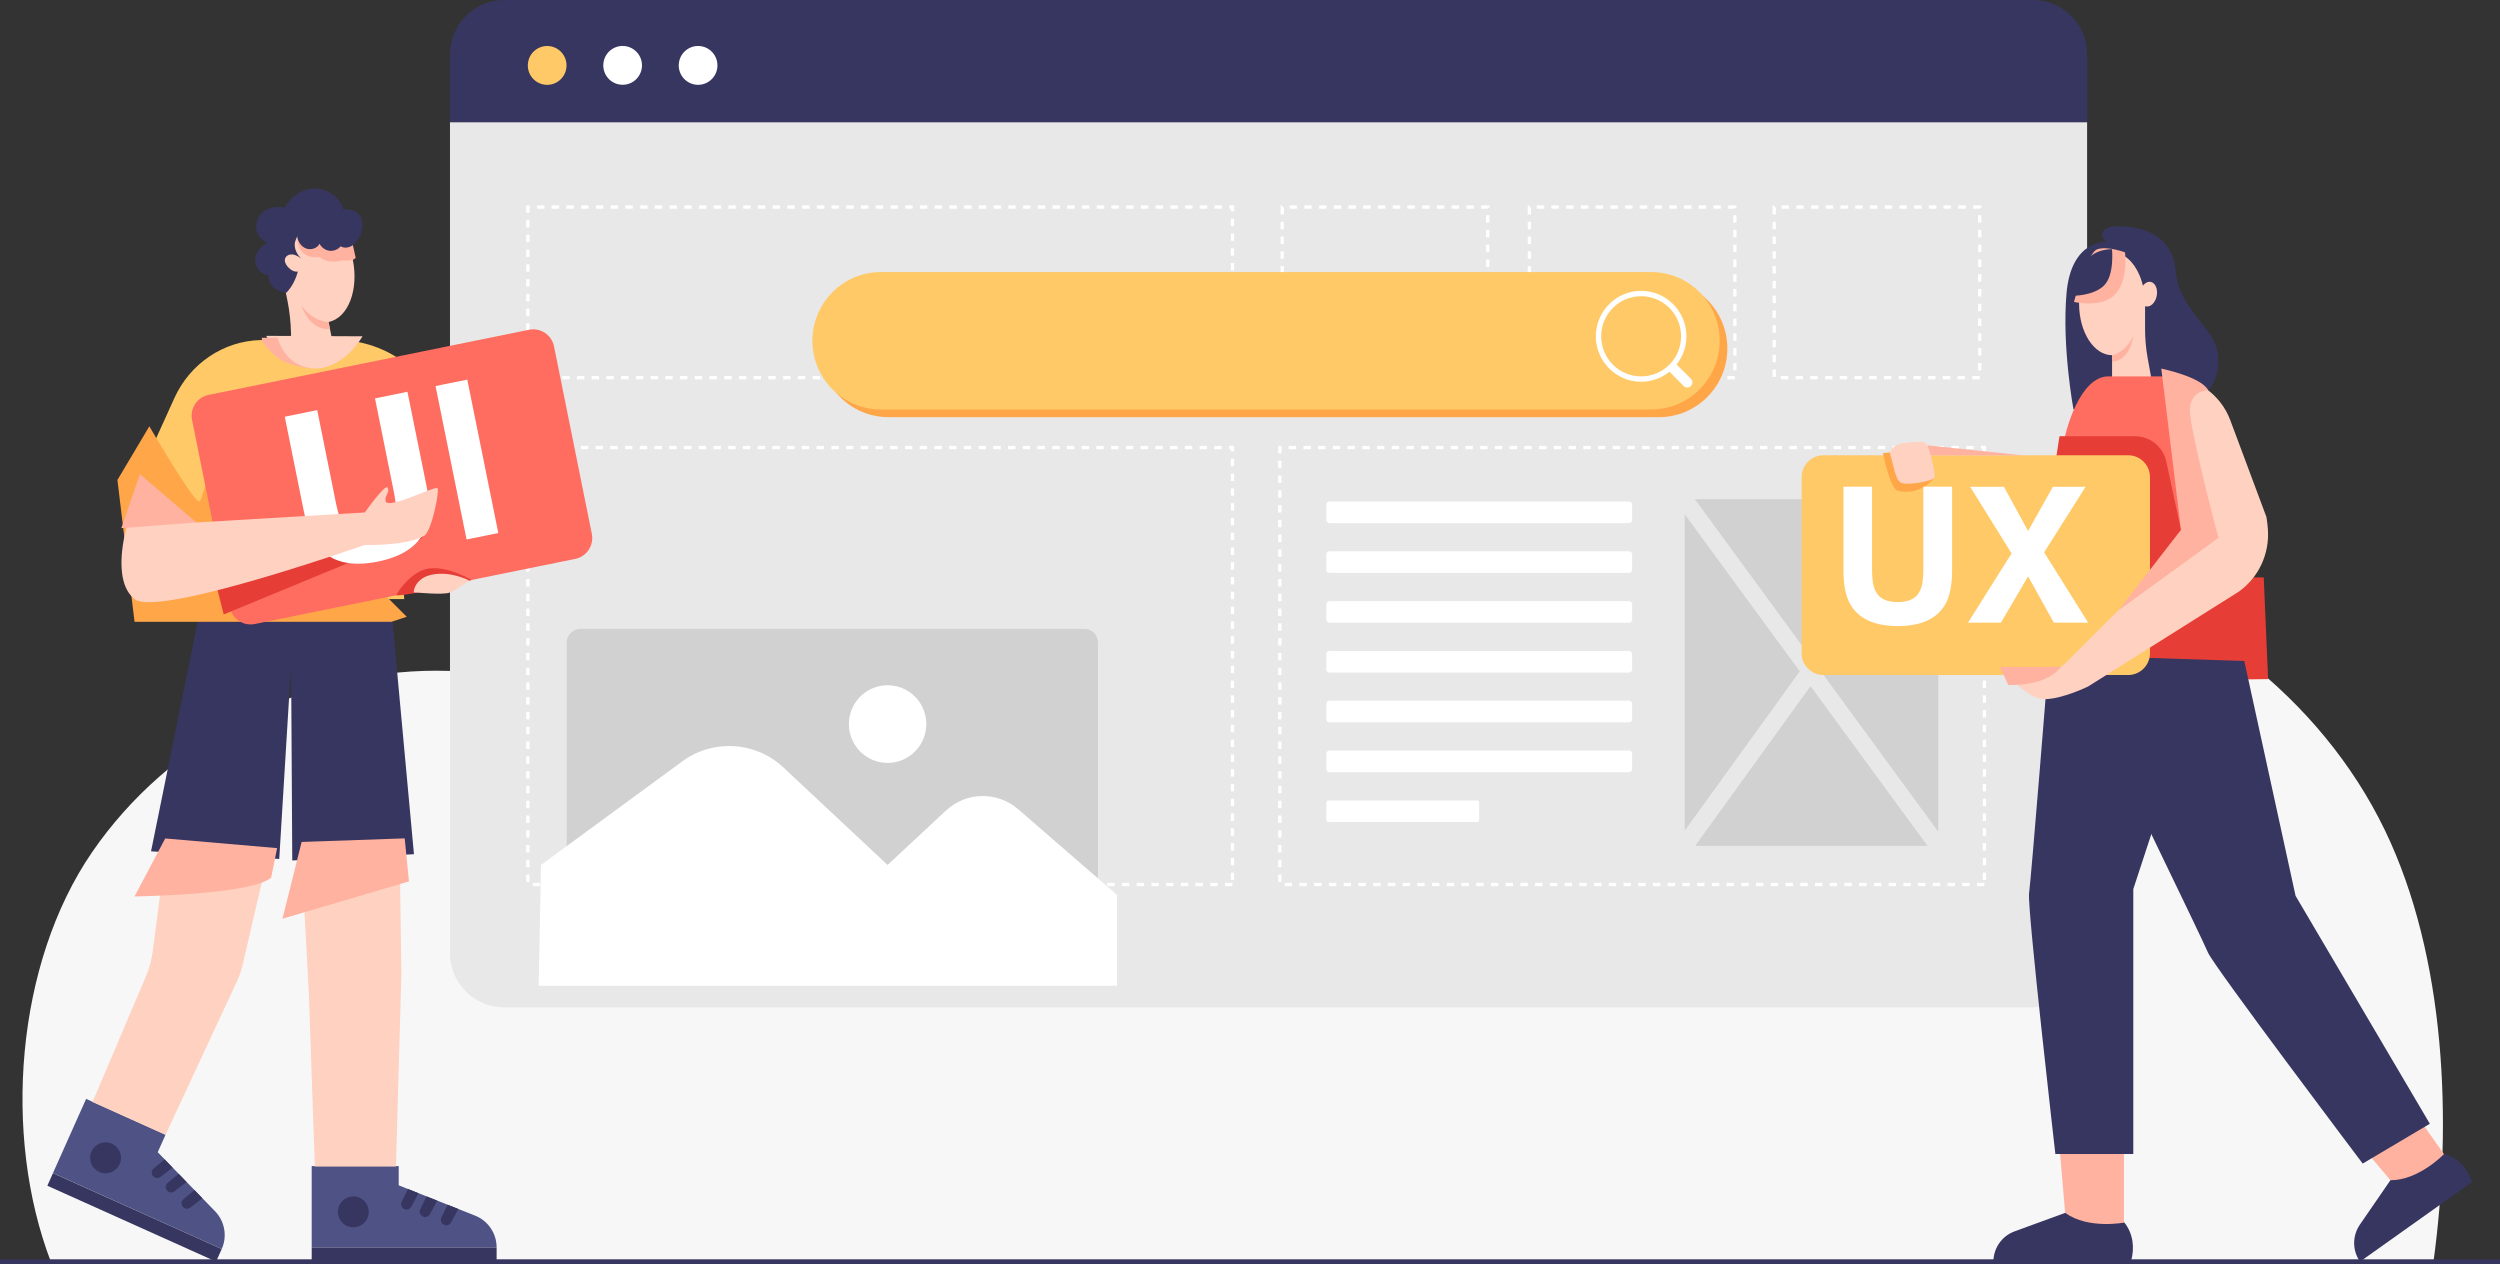 <svg width="445" height="225" viewBox="0 0 445 225" fill="none" xmlns="http://www.w3.org/2000/svg">
<rect x="0" y="0" width="445" height="225" fill="#333333" stroke="none"/>
<g clip-path="url(#clip0_1188_6956)">
<path d="M9.046 224.57H433.161C436.541 199.775 435.383 170.315 424.512 147.781C413.037 124.022 390.073 106.759 364.649 99.975C339.225 93.191 311.706 96.376 287.393 106.457C270.428 113.511 254.923 123.735 237.942 130.758C210.042 142.287 178.476 144.66 149.18 137.462C125.2 131.554 102.331 119.403 77.653 119.387C53.657 119.372 29.995 131.856 16.394 151.683C2.793 171.509 0.46 202.1 9.046 224.57Z" fill="#F7F7F7"/>
<path d="M80.097 169.646C80.097 174.981 84.413 179.312 89.73 179.312H361.872C367.188 179.312 371.505 174.981 371.505 169.646V21.737H80.097V169.646Z" fill="#E8E8E8"/>
<path d="M361.872 0H89.73C84.413 0 80.097 4.332 80.097 9.666V21.753H371.505V9.666C371.505 4.332 367.188 0 361.872 0Z" fill="#373660"/>
<path d="M100.747 12.443C101.186 10.586 100.042 8.723 98.191 8.283C96.34 7.843 94.484 8.991 94.045 10.848C93.606 12.705 94.751 14.567 96.601 15.008C98.452 15.448 100.308 14.3 100.747 12.443Z" fill="#FFC967"/>
<path d="M114.228 12.191C114.534 10.307 113.26 8.531 111.383 8.225C109.506 7.918 107.736 9.196 107.43 11.08C107.125 12.964 108.399 14.739 110.276 15.046C112.153 15.353 113.923 14.075 114.228 12.191Z" fill="white"/>
<path d="M127.659 12.196C127.965 10.312 126.69 8.537 124.813 8.23C122.936 7.923 121.166 9.202 120.861 11.086C120.555 12.969 121.829 14.745 123.706 15.052C125.584 15.358 127.353 14.08 127.659 12.196Z" fill="white"/>
<path d="M219.374 67.521H218.056V66.931H219.374V67.521ZM216.755 67.521H215.438V66.931H216.755V67.521ZM214.121 67.521H212.803V66.931H214.121V67.521ZM211.502 67.521H210.185V66.931H211.502V67.521ZM208.883 67.521H207.566V66.931H208.883V67.521ZM206.265 67.521H204.948V66.931H206.265V67.521ZM203.646 67.521H202.329V66.931H203.646V67.521ZM201.012 67.521H199.695V66.931H201.012V67.521ZM198.393 67.521H197.076V66.931H198.393V67.521ZM195.775 67.521H194.457V66.931H195.775V67.521ZM193.156 67.521H191.839V66.931H193.156V67.521ZM190.537 67.521H189.22V66.931H190.537V67.521ZM187.903 67.521H186.586V66.931H187.903V67.521ZM185.284 67.521H183.967V66.931H185.284V67.521ZM182.666 67.521H181.349V66.931H182.666V67.521ZM180.047 67.521H178.73V66.931H180.047V67.521ZM177.429 67.521H176.111V66.931H177.429V67.521ZM174.794 67.521H173.477V66.931H174.794V67.521ZM172.176 67.521H170.858V66.931H172.176V67.521ZM169.557 67.521H168.24V66.931H169.557V67.521ZM166.938 67.521H165.621V66.931H166.938V67.521ZM164.304 67.521H162.987V66.931H164.304V67.521ZM161.685 67.521H160.368V66.931H161.685V67.521ZM159.067 67.521H157.75V66.931H159.067V67.521ZM156.448 67.521H155.131V66.931H156.448V67.521ZM153.83 67.521H152.512V66.931H153.83V67.521ZM151.195 67.521H149.878V66.931H151.195V67.521ZM148.577 67.521H147.275V66.931H148.593V67.521H148.577ZM145.958 67.521H144.641V66.931H145.958V67.521ZM143.34 67.521H142.022V66.931H143.34V67.521ZM140.721 67.521H139.404V66.931H140.721V67.521ZM138.086 67.521H136.769V66.931H138.086V67.521ZM135.468 67.521H134.151V66.931H135.468V67.521ZM132.849 67.521H131.532V66.931H132.849V67.521ZM130.231 67.521H128.914V66.931H130.231V67.521ZM127.612 67.521H126.295V66.931H127.612V67.521ZM124.978 67.521H123.66V66.931H124.978V67.521ZM122.359 67.521H121.042V66.931H122.359V67.521ZM119.741 67.521H118.423V66.931H119.741V67.521ZM117.122 67.521H115.805V66.931H117.122V67.521ZM114.503 67.521H113.186V66.931H114.503V67.521ZM111.869 67.521H110.552V66.931H111.869V67.521ZM109.25 67.521H107.933V66.931H109.25V67.521ZM106.632 67.521H105.315V66.931H106.632V67.521ZM104.013 67.521H102.696V66.931H104.013V67.521ZM101.395 67.521H100.077V66.931H101.395V67.521ZM98.76 67.521H97.443V66.931H98.76V67.521ZM96.142 67.521H94.824V66.931H96.142V67.521ZM94.253 66.788H93.666V65.466H94.253V66.788ZM219.675 66.549H219.088V65.228H219.675V66.549ZM94.253 64.161H93.666V62.839H94.253V64.161ZM219.675 63.922H219.088V62.6H219.675V63.922ZM94.253 61.533H93.666V60.211H94.253V61.533ZM219.675 61.294H219.088V59.972H219.675V61.294ZM94.253 58.889H93.666V57.568H94.253V58.889ZM219.675 58.667H219.088V57.345H219.675V58.667ZM94.253 56.262H93.666V54.94H94.253V56.262ZM219.675 56.039H219.088V54.717H219.675V56.039ZM94.253 53.634H93.666V52.313H94.253V53.634ZM219.675 53.395H219.088V52.074H219.675V53.395ZM94.253 51.007H93.666V49.685H94.253V51.007ZM219.675 50.768H219.088V49.446H219.675V50.768ZM94.253 48.379H93.666V47.057H94.253V48.379ZM219.675 48.14H219.088V46.819H219.675V48.14ZM94.253 45.736H93.666V44.43H94.253V45.736ZM219.675 45.513H219.088V44.191H219.675V45.513ZM94.253 43.108H93.666V41.786H94.253V43.108ZM219.675 42.869H219.088V41.563H219.675V42.869ZM94.253 40.481H93.666V39.159H94.253V40.481ZM219.675 40.242H219.088V38.92H219.675V40.242ZM94.253 37.853H93.666V36.563H94.285V37.152H94.269V37.853H94.253ZM219.675 37.614H219.088V37.152H218.834V36.563H219.691V37.614H219.675ZM217.501 37.152H216.184V36.563H217.501V37.152ZM214.882 37.152H213.565V36.563H214.882V37.152ZM212.264 37.152H210.946V36.563H212.264V37.152ZM209.645 37.152H208.328V36.563H209.645V37.152ZM207.011 37.152H205.693V36.563H207.011V37.152ZM204.392 37.152H203.075V36.563H204.392V37.152ZM201.774 37.152H200.456V36.563H201.774V37.152ZM199.155 37.152H197.838V36.563H199.155V37.152ZM196.536 37.152H195.219V36.563H196.536V37.152ZM193.902 37.152H192.585V36.563H193.902V37.152ZM191.283 37.152H189.966V36.563H191.283V37.152ZM188.665 37.152H187.348V36.563H188.665V37.152ZM186.046 37.152H184.729V36.563H186.046V37.152ZM183.428 37.152H182.11V36.563H183.428V37.152ZM180.793 37.152H179.476V36.563H180.793V37.152ZM178.175 37.152H176.857V36.563H178.175V37.152ZM175.556 37.152H174.239V36.563H175.556V37.152ZM172.937 37.152H171.62V36.563H172.937V37.152ZM170.319 37.152H169.002V36.563H170.319V37.152ZM167.684 37.152H166.367V36.563H167.684V37.152ZM165.066 37.152H163.749V36.563H165.066V37.152ZM162.447 37.152H161.13V36.563H162.447V37.152ZM159.829 37.152H158.511V36.563H159.829V37.152ZM157.21 37.152H155.893V36.563H157.21V37.152ZM154.576 37.152H153.258V36.563H154.576V37.152ZM151.957 37.152H150.64V36.563H151.957V37.152ZM149.338 37.152H148.021V36.563H149.338V37.152ZM146.72 37.152H145.403V36.563H146.72V37.152ZM144.101 37.152H142.784V36.563H144.101V37.152ZM141.467 37.152H140.15V36.563H141.467V37.152ZM138.848 37.152H137.531V36.563H138.848V37.152ZM136.23 37.152H134.912V36.563H136.23V37.152ZM133.611 37.152H132.294V36.563H133.611V37.152ZM130.977 37.152H129.659V36.563H130.977V37.152ZM128.358 37.152H127.041V36.563H128.358V37.152ZM125.739 37.152H124.422V36.563H125.739V37.152ZM123.121 37.152H121.804V36.563H123.121V37.152ZM120.502 37.152H119.185V36.563H120.502V37.152ZM117.868 37.152H116.551V36.563H117.868V37.152ZM115.249 37.152H113.948V36.563H115.265V37.152H115.249ZM112.631 37.152H111.313V36.563H112.631V37.152ZM110.012 37.152H108.695V36.563H110.012V37.152ZM107.394 37.152H106.076V36.563H107.394V37.152ZM104.759 37.152H103.442V36.563H104.759V37.152ZM102.141 37.152H100.823V36.563H102.141V37.152ZM99.522 37.152H98.205V36.563H99.522V37.152ZM96.903 37.152H95.586V36.563H96.903V37.152Z" fill="white"/>
<path d="M264.826 67.521H263.509V66.931H264.826V67.521ZM262.191 67.521H260.874V66.931H262.191V67.521ZM259.573 67.521H258.256V66.931H259.573V67.521ZM256.954 67.521H255.637V66.931H256.954V67.521ZM254.336 67.521H253.018V66.931H254.336V67.521ZM251.717 67.521H250.4V66.931H251.717V67.521ZM249.083 67.521H247.765V66.931H249.083V67.521ZM246.464 67.521H245.147V66.931H246.464V67.521ZM243.845 67.521H242.528V66.931H243.845V67.521ZM241.227 67.521H239.91V66.931H241.227V67.521ZM238.608 67.521H237.291V66.931H238.608V67.521ZM235.974 67.521H234.657V66.931H235.974V67.521ZM233.355 67.521H232.038V66.931H233.355V67.521ZM230.737 67.521H229.419V66.931H230.737V67.521ZM228.531 67.107H227.943V65.785H228.531V67.107ZM265.111 65.928H264.524V64.606H265.111V65.928ZM228.531 64.479H227.943V63.157H228.531V64.479ZM265.111 63.301H264.524V61.979H265.111V63.301ZM228.531 61.836H227.943V60.514H228.531V61.836ZM265.111 60.673H264.524V59.351H265.111V60.673ZM228.531 59.208H227.943V57.886H228.531V59.208ZM265.111 58.03H264.524V56.708H265.111V58.03ZM228.531 56.58H227.943V55.259H228.531V56.58ZM265.111 55.402H264.524V54.08H265.111V55.402ZM228.531 53.953H227.943V52.631H228.531V53.953ZM265.111 52.774H264.524V51.453H265.111V52.774ZM228.531 51.325H227.943V50.004H228.531V51.325ZM265.111 50.147H264.524V48.825H265.111V50.147ZM228.531 48.682H227.943V47.36H228.531V48.682ZM265.111 47.519H264.524V46.197H265.111V47.519ZM228.531 46.054H227.943V44.748H228.531V46.054ZM265.111 44.876H264.524V43.554H265.111V44.876ZM228.531 43.427H227.943V42.105H228.531V43.427ZM265.111 42.248H264.524V40.926H265.111V42.248ZM228.531 40.799H227.943V39.477H228.531V40.799ZM265.111 39.621H264.524V38.299H265.111V39.621ZM228.531 38.172H227.943V36.563H228.245V36.866H228.531V38.172ZM264.826 37.152H263.651V36.563H265.127V36.993H264.826V37.152ZM262.334 37.152H261.017V36.563H262.334V37.152ZM259.7 37.152H258.382V36.563H259.7V37.152ZM257.081 37.152H255.764V36.563H257.081V37.152ZM254.463 37.152H253.145V36.563H254.463V37.152ZM251.844 37.152H250.527V36.563H251.844V37.152ZM249.225 37.152H247.908V36.563H249.225V37.152ZM246.591 37.152H245.274V36.563H246.591V37.152ZM243.972 37.152H242.655V36.563H243.972V37.152ZM241.354 37.152H240.037V36.563H241.354V37.152ZM238.735 37.152H237.418V36.563H238.735V37.152ZM236.117 37.152H234.799V36.563H236.117V37.152ZM233.482 37.152H232.165V36.563H233.482V37.152ZM230.864 37.152H229.546V36.563H230.864V37.152Z" fill="white"/>
<path d="M308.802 67.521H307.485V66.931H308.802V67.521ZM306.184 67.521H304.866V66.931H306.184V67.521ZM303.565 67.521H302.248V66.931H303.565V67.521ZM300.946 67.521H299.629V66.931H300.946V67.521ZM298.312 67.521H296.995V66.931H298.312V67.521ZM295.693 67.521H294.376V66.931H295.693V67.521ZM293.075 67.521H291.758V66.931H293.075V67.521ZM290.456 67.521H289.139V66.931H290.456V67.521ZM287.838 67.521H286.52V66.931H287.838V67.521ZM285.203 67.521H283.886V66.931H285.203V67.521ZM282.585 67.521H281.267V66.931H282.585V67.521ZM279.966 67.521H278.649V66.931H279.966V67.521ZM277.347 67.521H276.03V66.931H277.347V67.521ZM274.729 67.521H273.412V66.931H274.729V67.521ZM272.523 67.107H271.936V65.785H272.523V67.107ZM309.104 65.928H308.516V64.606H309.104V65.928ZM272.523 64.479H271.936V63.157H272.523V64.479ZM309.104 63.301H308.516V61.979H309.104V63.301ZM272.523 61.836H271.936V60.514H272.523V61.836ZM309.104 60.673H308.516V59.351H309.104V60.673ZM272.523 59.208H271.936V57.886H272.523V59.208ZM309.104 58.03H308.516V56.708H309.104V58.03ZM272.523 56.58H271.936V55.259H272.523V56.58ZM309.104 55.402H308.516V54.08H309.104V55.402ZM272.523 53.953H271.936V52.631H272.523V53.953ZM309.104 52.774H308.516V51.453H309.104V52.774ZM272.523 51.325H271.936V50.004H272.523V51.325ZM309.104 50.147H308.516V48.825H309.104V50.147ZM272.523 48.682H271.936V47.36H272.523V48.682ZM309.104 47.519H308.516V46.197H309.104V47.519ZM272.523 46.054H271.936V44.748H272.523V46.054ZM309.104 44.876H308.516V43.554H309.104V44.876ZM272.523 43.427H271.936V42.105H272.523V43.427ZM309.104 42.248H308.516V40.926H309.104V42.248ZM272.523 40.799H271.936V39.477H272.523V40.799ZM309.104 39.621H308.516V38.299H309.104V39.621ZM272.523 38.172H271.936V36.563H272.237V36.866H272.523V38.172ZM308.802 37.152H307.628V36.563H309.104V36.993H308.802V37.152ZM306.31 37.152H304.993V36.563H306.31V37.152ZM303.692 37.152H302.375V36.563H303.692V37.152ZM301.073 37.152H299.756V36.563H301.073V37.152ZM298.455 37.152H297.138V36.563H298.455V37.152ZM295.836 37.152H294.519V36.563H295.836V37.152ZM293.202 37.152H291.884V36.563H293.202V37.152ZM290.583 37.152H289.266V36.563H290.583V37.152ZM287.965 37.152H286.647V36.563H287.965V37.152ZM285.346 37.152H284.029V36.563H285.346V37.152ZM282.727 37.152H281.41V36.563H282.727V37.152ZM280.093 37.152H278.776V36.563H280.093V37.152ZM277.474 37.152H276.157V36.563H277.474V37.152ZM274.856 37.152H273.539V36.563H274.856V37.152Z" fill="white"/>
<path d="M352.397 67.521H351.08V66.931H352.397V67.521ZM349.763 67.521H348.446V66.931H349.763V67.521ZM347.144 67.521H345.827V66.931H347.144V67.521ZM344.526 67.521H343.209V66.931H344.526V67.521ZM341.907 67.521H340.59V66.931H341.907V67.521ZM339.289 67.521H337.971V66.931H339.289V67.521ZM336.654 67.521H335.337V66.931H336.654V67.521ZM334.036 67.521H332.718V66.931H334.036V67.521ZM331.417 67.521H330.1V66.931H331.417V67.521ZM328.798 67.521H327.481V66.931H328.798V67.521ZM326.18 67.521H324.863V66.931H326.18V67.521ZM323.545 67.521H322.228V66.931H323.545V67.521ZM320.927 67.521H319.61V66.931H320.927V67.521ZM318.308 67.521H316.991V66.931H318.308V67.521ZM316.102 67.107H315.515V65.785H316.102V67.107ZM352.683 65.928H352.096V64.606H352.683V65.928ZM316.102 64.479H315.515V63.157H316.102V64.479ZM352.683 63.301H352.096V61.979H352.683V63.301ZM316.102 61.836H315.515V60.514H316.102V61.836ZM352.683 60.673H352.096V59.351H352.683V60.673ZM316.102 59.208H315.515V57.886H316.102V59.208ZM352.683 58.03H352.096V56.708H352.683V58.03ZM316.102 56.58H315.515V55.259H316.102V56.58ZM352.683 55.402H352.096V54.08H352.683V55.402ZM316.102 53.953H315.515V52.631H316.102V53.953ZM352.683 52.774H352.096V51.453H352.683V52.774ZM316.102 51.325H315.515V50.004H316.102V51.325ZM352.683 50.147H352.096V48.825H352.683V50.147ZM316.102 48.682H315.515V47.36H316.102V48.682ZM352.683 47.519H352.096V46.197H352.683V47.519ZM316.102 46.054H315.515V44.748H316.102V46.054ZM352.683 44.876H352.096V43.554H352.683V44.876ZM316.102 43.427H315.515V42.105H316.102V43.427ZM352.683 42.248H352.096V40.926H352.683V42.248ZM316.102 40.799H315.515V39.477H316.102V40.799ZM352.683 39.621H352.096V38.299H352.683V39.621ZM316.102 38.172H315.515V36.563H315.817V36.866H316.102V38.172ZM352.397 37.152H351.223V36.563H352.699V36.993H352.397V37.152ZM349.906 37.152H348.589V36.563H349.906V37.152ZM347.271 37.152H345.954V36.563H347.271V37.152ZM344.653 37.152H343.336V36.563H344.653V37.152ZM342.034 37.152H340.717V36.563H342.034V37.152ZM339.416 37.152H338.098V36.563H339.416V37.152ZM336.797 37.152H335.48V36.563H336.797V37.152ZM334.163 37.152H332.845V36.563H334.163V37.152ZM331.544 37.152H330.227V36.563H331.544V37.152ZM328.925 37.152H327.608V36.563H328.925V37.152ZM326.307 37.152H324.99V36.563H326.307V37.152ZM323.688 37.152H322.371V36.563H323.688V37.152ZM321.054 37.152H319.737V36.563H321.054V37.152ZM318.435 37.152H317.118V36.563H318.435V37.152Z" fill="white"/>
<path d="M219.374 157.734H218.056V157.145H219.374V157.734ZM216.755 157.734H215.438V157.145H216.755V157.734ZM214.121 157.734H212.803V157.145H214.121V157.734ZM211.502 157.734H210.185V157.145H211.502V157.734ZM208.883 157.734H207.566V157.145H208.883V157.734ZM206.265 157.734H204.948V157.145H206.265V157.734ZM203.646 157.734H202.329V157.145H203.646V157.734ZM201.012 157.734H199.695V157.145H201.012V157.734ZM198.393 157.734H197.076V157.145H198.393V157.734ZM195.775 157.734H194.457V157.145H195.775V157.734ZM193.156 157.734H191.839V157.145H193.156V157.734ZM190.537 157.734H189.22V157.145H190.537V157.734ZM187.903 157.734H186.586V157.145H187.903V157.734ZM185.284 157.734H183.967V157.145H185.284V157.734ZM182.666 157.734H181.349V157.145H182.666V157.734ZM180.047 157.734H178.73V157.145H180.047V157.734ZM177.429 157.734H176.111V157.145H177.429V157.734ZM174.794 157.734H173.477V157.145H174.794V157.734ZM172.176 157.734H170.858V157.145H172.176V157.734ZM169.557 157.734H168.24V157.145H169.557V157.734ZM166.938 157.734H165.621V157.145H166.938V157.734ZM164.304 157.734H162.987V157.145H164.304V157.734ZM161.685 157.734H160.368V157.145H161.685V157.734ZM159.067 157.734H157.75V157.145H159.067V157.734ZM156.448 157.734H155.131V157.145H156.448V157.734ZM153.83 157.734H152.512V157.145H153.83V157.734ZM151.195 157.734H149.878V157.145H151.195V157.734ZM148.577 157.734H147.275V157.145H148.593V157.734H148.577ZM145.958 157.734H144.641V157.145H145.958V157.734ZM143.34 157.734H142.022V157.145H143.34V157.734ZM140.721 157.734H139.404V157.145H140.721V157.734ZM138.086 157.734H136.769V157.145H138.086V157.734ZM135.468 157.734H134.151V157.145H135.468V157.734ZM132.849 157.734H131.532V157.145H132.849V157.734ZM130.231 157.734H128.914V157.145H130.231V157.734ZM127.612 157.734H126.295V157.145H127.612V157.734ZM124.978 157.734H123.66V157.145H124.978V157.734ZM122.359 157.734H121.042V157.145H122.359V157.734ZM119.741 157.734H118.423V157.145H119.741V157.734ZM117.122 157.734H115.805V157.145H117.122V157.734ZM114.503 157.734H113.186V157.145H114.503V157.734ZM111.869 157.734H110.552V157.145H111.869V157.734ZM109.25 157.734H107.933V157.145H109.25V157.734ZM106.632 157.734H105.315V157.145H106.632V157.734ZM104.013 157.734H102.696V157.145H104.013V157.734ZM101.395 157.734H100.077V157.145H101.395V157.734ZM98.76 157.734H97.443V157.145H98.76V157.734ZM96.142 157.734H94.824V157.145H96.142V157.734ZM94.253 157.002H93.666V155.68H94.253V157.002ZM219.675 156.651H219.088V155.329H219.675V156.651ZM94.253 154.358H93.666V153.036H94.253V154.358ZM219.675 154.024H219.088V152.702H219.675V154.024ZM94.253 151.73H93.666V150.409H94.253V151.73ZM219.675 151.396H219.088V150.074H219.675V151.396ZM94.253 149.103H93.666V147.781H94.253V149.103ZM219.675 148.768H219.088V147.447H219.675V148.768ZM94.253 146.475H93.666V145.154H94.253V146.475ZM219.675 146.125H219.088V144.803H219.675V146.125ZM94.253 143.848H93.666V142.526H94.253V143.848ZM219.675 143.497H219.088V142.176H219.675V143.497ZM94.253 141.204H93.666V139.882H94.253V141.204ZM219.675 140.87H219.088V139.548H219.675V140.87ZM94.253 138.577H93.666V137.271H94.253V138.577ZM219.675 138.242H219.088V136.92H219.675V138.242ZM94.253 135.949H93.666V134.627H94.253V135.949ZM219.675 135.615H219.088V134.293H219.675V135.615ZM94.253 133.322H93.666V132H94.253V133.322ZM219.675 132.971H219.088V131.649H219.675V132.971ZM94.253 130.694H93.666V129.372H94.253V130.694ZM219.675 130.344H219.088V129.022H219.675V130.344ZM94.253 128.05H93.666V126.729H94.253V128.05ZM219.675 127.716H219.088V126.394H219.675V127.716ZM94.253 125.423H93.666V124.101H94.253V125.423ZM219.675 125.088H219.088V123.767H219.675V125.088ZM94.253 122.795H93.666V121.474H94.253V122.795ZM219.675 122.461H219.088V121.139H219.675V122.461ZM94.253 120.168H93.666V118.846H94.253V120.168ZM219.675 119.817H219.088V118.496H219.675V119.817ZM94.253 117.54H93.666V116.218H94.253V117.54ZM219.675 117.19H219.088V115.868H219.675V117.19ZM94.253 114.897H93.666V113.575H94.253V114.897ZM219.675 114.562H219.088V113.24H219.675V114.562ZM94.253 112.269H93.666V110.947H94.253V112.269ZM219.675 111.935H219.088V110.613H219.675V111.935ZM94.253 109.642H93.666V108.32H94.253V109.642ZM219.675 109.307H219.088V107.985H219.675V109.307ZM94.253 107.014H93.666V105.692H94.253V107.014ZM219.675 106.664H219.088V105.342H219.675V106.664ZM94.253 104.386H93.666V103.065H94.253V104.386ZM219.675 104.036H219.088V102.714H219.675V104.036ZM94.253 101.743H93.666V100.421H94.253V101.743ZM219.675 101.408H219.088V100.087H219.675V101.408ZM94.253 99.115H93.666V97.793H94.253V99.115ZM219.675 98.781H219.088V97.459H219.675V98.781ZM94.253 96.488H93.666V95.166H94.253V96.488ZM219.675 96.137H219.088V94.816H219.675V96.137ZM94.253 93.86H93.666V92.538H94.253V93.86ZM219.675 93.51H219.088V92.204H219.675V93.51ZM94.253 91.233H93.666V89.911H94.253V91.233ZM219.675 90.882H219.088V89.561H219.675V90.882ZM94.253 88.589H93.666V87.267H94.253V88.589ZM219.675 88.255H219.088V86.933H219.675V88.255ZM94.253 85.962H93.666V84.64H94.253V85.962ZM219.675 85.627H219.088V84.305H219.675V85.627ZM94.253 83.334H93.666V82.012H94.253V83.334ZM219.675 82.984H219.088V81.662H219.675V82.984ZM94.253 80.706H93.666V79.369H94.237V79.671H94.269V80.706H94.253ZM219.675 80.356H219.088V79.942H218.771V79.353H219.675V80.356ZM217.453 79.958H216.136V79.369H217.453V79.958ZM214.835 79.958H213.517V79.369H214.835V79.958ZM212.216 79.958H210.899V79.369H212.216V79.958ZM209.582 79.958H208.264V79.369H209.582V79.958ZM206.963 79.958H205.646V79.369H206.963V79.958ZM204.344 79.958H203.027V79.369H204.344V79.958ZM201.726 79.958H200.409V79.369H201.726V79.958ZM199.091 79.958H197.774V79.369H199.091V79.958ZM196.473 79.958H195.156V79.369H196.473V79.958ZM193.854 79.958H192.537V79.369H193.854V79.958ZM191.236 79.958H189.918V79.369H191.236V79.958ZM188.617 79.958H187.3V79.369H188.617V79.958ZM185.983 79.958H184.665V79.369H185.983V79.958ZM183.364 79.958H182.047V79.369H183.364V79.958ZM180.746 79.958H179.428V79.369H180.746V79.958ZM178.127 79.958H176.81V79.369H178.127V79.958ZM175.508 79.958H174.191V79.369H175.508V79.958ZM172.874 79.958H171.557V79.369H172.874V79.958ZM170.255 79.958H168.938V79.369H170.255V79.958ZM167.637 79.958H166.32V79.369H167.637V79.958ZM165.018 79.958H163.701V79.369H165.018V79.958ZM162.4 79.958H161.082V79.369H162.4V79.958ZM159.765 79.958H158.448V79.369H159.765V79.958ZM157.147 79.958H155.845V79.369H157.162V79.958H157.147ZM154.528 79.958H153.211V79.369H154.528V79.958ZM151.909 79.958H150.592V79.369H151.909V79.958ZM149.291 79.958H147.974V79.369H149.291V79.958ZM146.656 79.958H145.339V79.369H146.656V79.958ZM144.038 79.958H142.721V79.369H144.038V79.958ZM141.419 79.958H140.102V79.369H141.419V79.958ZM138.801 79.958H137.483V79.369H138.801V79.958ZM136.182 79.958H134.865V79.369H136.182V79.958ZM133.548 79.958H132.23V79.369H133.548V79.958ZM130.929 79.958H129.612V79.369H130.929V79.958ZM128.31 79.958H126.993V79.369H128.31V79.958ZM125.692 79.958H124.375V79.369H125.692V79.958ZM123.073 79.958H121.756V79.369H123.073V79.958ZM120.439 79.958H119.122V79.369H120.439V79.958ZM117.82 79.958H116.503V79.369H117.82V79.958ZM115.202 79.958H113.884V79.369H115.202V79.958ZM112.583 79.958H111.266V79.369H112.583V79.958ZM109.949 79.958H108.631V79.369H109.949V79.958ZM107.33 79.958H106.013V79.369H107.33V79.958ZM104.711 79.958H103.394V79.369H104.711V79.958ZM102.093 79.958H100.776V79.369H102.093V79.958ZM99.474 79.958H98.157V79.369H99.474V79.958ZM96.84 79.958H95.538V79.369H96.856V79.958H96.84Z" fill="white"/>
<path d="M353.223 157.734H351.905V157.145H353.223V157.734ZM350.604 157.734H349.287V157.145H350.604V157.734ZM347.986 157.734H346.668V157.145H347.986V157.734ZM345.351 157.734H344.034V157.145H345.351V157.734ZM342.733 157.734H341.415V157.145H342.733V157.734ZM340.114 157.734H338.797V157.145H340.114V157.734ZM337.495 157.734H336.178V157.145H337.495V157.734ZM334.877 157.734H333.56V157.145H334.877V157.734ZM332.242 157.734H330.925V157.145H332.242V157.734ZM329.624 157.734H328.306V157.145H329.624V157.734ZM327.005 157.734H325.688V157.145H327.005V157.734ZM324.387 157.734H323.069V157.145H324.387V157.734ZM321.768 157.734H320.451V157.145H321.768V157.734ZM319.134 157.734H317.816V157.145H319.134V157.734ZM316.515 157.734H315.198V157.145H316.515V157.734ZM313.896 157.734H312.579V157.145H313.896V157.734ZM311.278 157.734H309.961V157.145H311.278V157.734ZM308.643 157.734H307.326V157.145H308.643V157.734ZM306.025 157.734H304.708V157.145H306.025V157.734ZM303.406 157.734H302.089V157.145H303.406V157.734ZM300.788 157.734H299.47V157.145H300.788V157.734ZM298.169 157.734H296.852V157.145H298.169V157.734ZM295.535 157.734H294.217V157.145H295.535V157.734ZM292.916 157.734H291.599V157.145H292.916V157.734ZM290.297 157.734H288.98V157.145H290.297V157.734ZM287.679 157.734H286.362V157.145H287.679V157.734ZM285.06 157.734H283.743V157.145H285.06V157.734ZM282.426 157.734H281.109V157.145H282.426V157.734ZM279.807 157.734H278.49V157.145H279.807V157.734ZM277.189 157.734H275.871V157.145H277.189V157.734ZM274.57 157.734H273.253V157.145H274.57V157.734ZM271.951 157.734H270.634V157.145H271.951V157.734ZM269.317 157.734H268V157.145H269.317V157.734ZM266.698 157.734H265.381V157.145H266.698V157.734ZM264.08 157.734H262.763V157.145H264.08V157.734ZM261.461 157.734H260.144V157.145H261.461V157.734ZM258.843 157.734H257.525V157.145H258.843V157.734ZM256.208 157.734H254.891V157.145H256.208V157.734ZM253.59 157.734H252.272V157.145H253.59V157.734ZM250.971 157.734H249.654V157.145H250.971V157.734ZM248.353 157.734H247.035V157.145H248.353V157.734ZM245.734 157.734H244.417V157.145H245.734V157.734ZM243.099 157.734H241.782V157.145H243.099V157.734ZM240.481 157.734H239.164V157.145H240.481V157.734ZM237.862 157.734H236.545V157.145H237.862V157.734ZM235.244 157.734H233.927V157.145H235.244V157.734ZM232.625 157.734H231.308V157.145H232.625V157.734ZM229.991 157.734H228.673V157.145H229.991V157.734ZM228.102 157.002H227.515V155.68H228.102V157.002ZM353.524 156.651H352.937V155.329H353.524V156.651ZM228.102 154.358H227.515V153.036H228.102V154.358ZM353.524 154.024H352.937V152.702H353.524V154.024ZM228.102 151.73H227.515V150.409H228.102V151.73ZM353.524 151.396H352.937V150.074H353.524V151.396ZM228.102 149.103H227.515V147.781H228.102V149.103ZM353.524 148.768H352.937V147.447H353.524V148.768ZM228.102 146.475H227.515V145.154H228.102V146.475ZM353.524 146.125H352.937V144.803H353.524V146.125ZM228.102 143.848H227.515V142.526H228.102V143.848ZM353.524 143.497H352.937V142.176H353.524V143.497ZM228.102 141.204H227.515V139.882H228.102V141.204ZM353.524 140.87H352.937V139.548H353.524V140.87ZM228.102 138.577H227.515V137.271H228.102V138.577ZM353.524 138.242H352.937V136.92H353.524V138.242ZM228.102 135.949H227.515V134.627H228.102V135.949ZM353.524 135.615H352.937V134.293H353.524V135.615ZM228.102 133.322H227.515V132H228.102V133.322ZM353.524 132.971H352.937V131.649H353.524V132.971ZM228.102 130.694H227.515V129.372H228.102V130.694ZM353.524 130.344H352.937V129.022H353.524V130.344ZM228.102 128.05H227.515V126.729H228.102V128.05ZM353.524 127.716H352.937V126.394H353.524V127.716ZM228.102 125.423H227.515V124.101H228.102V125.423ZM353.524 125.088H352.937V123.767H353.524V125.088ZM228.102 122.795H227.515V121.474H228.102V122.795ZM353.524 122.461H352.937V121.139H353.524V122.461ZM228.102 120.168H227.515V118.846H228.102V120.168ZM353.524 119.817H352.937V118.496H353.524V119.817ZM228.102 117.54H227.515V116.218H228.102V117.54ZM353.524 117.19H352.937V115.868H353.524V117.19ZM228.102 114.897H227.515V113.575H228.102V114.897ZM353.524 114.562H352.937V113.24H353.524V114.562ZM228.102 112.269H227.515V110.947H228.102V112.269ZM353.524 111.935H352.937V110.613H353.524V111.935ZM228.102 109.642H227.515V108.32H228.102V109.642ZM353.524 109.307H352.937V107.985H353.524V109.307ZM228.102 107.014H227.515V105.692H228.102V107.014ZM353.524 106.664H352.937V105.342H353.524V106.664ZM228.102 104.386H227.515V103.065H228.102V104.386ZM353.524 104.036H352.937V102.714H353.524V104.036ZM228.102 101.743H227.515V100.421H228.102V101.743ZM353.524 101.408H352.937V100.087H353.524V101.408ZM228.102 99.115H227.515V97.793H228.102V99.115ZM353.524 98.781H352.937V97.459H353.524V98.781ZM228.102 96.488H227.515V95.166H228.102V96.488ZM353.524 96.137H352.937V94.816H353.524V96.137ZM228.102 93.86H227.515V92.538H228.102V93.86ZM353.524 93.51H352.937V92.204H353.524V93.51ZM228.102 91.233H227.515V89.911H228.102V91.233ZM353.524 90.882H352.937V89.561H353.524V90.882ZM228.102 88.589H227.515V87.267H228.102V88.589ZM353.524 88.255H352.937V86.933H353.524V88.255ZM228.102 85.962H227.515V84.64H228.102V85.962ZM353.524 85.627H352.937V84.305H353.524V85.627ZM228.102 83.334H227.515V82.012H228.102V83.334ZM353.524 82.984H352.937V81.662H353.524V82.984ZM228.102 80.706H227.515V79.369H228.086V79.671H228.118V80.706H228.102ZM353.524 80.356H352.937V79.942H352.62V79.353H353.524V80.356ZM351.302 79.958H349.985V79.369H351.302V79.958ZM348.684 79.958H347.367V79.369H348.684V79.958ZM346.065 79.958H344.748V79.369H346.065V79.958ZM343.431 79.958H342.114V79.369H343.431V79.958ZM340.812 79.958H339.495V79.369H340.812V79.958ZM338.194 79.958H336.876V79.369H338.194V79.958ZM335.575 79.958H334.258V79.369H335.575V79.958ZM332.956 79.958H331.639V79.369H332.956V79.958ZM330.322 79.958H329.005V79.369H330.322V79.958ZM327.703 79.958H326.386V79.369H327.703V79.958ZM325.085 79.958H323.768V79.369H325.085V79.958ZM322.466 79.958H321.149V79.369H322.466V79.958ZM319.848 79.958H318.53V79.369H319.848V79.958ZM317.213 79.958H315.896V79.369H317.213V79.958ZM314.595 79.958H313.277V79.369H314.595V79.958ZM311.976 79.958H310.659V79.369H311.976V79.958ZM309.358 79.958H308.04V79.369H309.358V79.958ZM306.739 79.958H305.422V79.369H306.739V79.958ZM304.104 79.958H302.787V79.369H304.104V79.958ZM301.486 79.958H300.169V79.369H301.486V79.958ZM298.867 79.958H297.55V79.369H298.867V79.958ZM296.249 79.958H294.932V79.369H296.249V79.958ZM293.63 79.958H292.313V79.369H293.63V79.958ZM290.996 79.958H289.678V79.369H290.996V79.958ZM288.377 79.958H287.06V79.369H288.377V79.958ZM285.759 79.958H284.441V79.369H285.759V79.958ZM283.14 79.958H281.823V79.369H283.14V79.958ZM280.521 79.958H279.204V79.369H280.521V79.958ZM277.887 79.958H276.57V79.369H277.887V79.958ZM275.268 79.958H273.951V79.369H275.268V79.958ZM272.65 79.958H271.333V79.369H272.65V79.958ZM270.031 79.958H268.714V79.369H270.031V79.958ZM267.397 79.958H266.08V79.369H267.397V79.958ZM264.778 79.958H263.461V79.369H264.778V79.958ZM262.16 79.958H260.842V79.369H262.16V79.958ZM259.541 79.958H258.224V79.369H259.541V79.958ZM256.922 79.958H255.605V79.369H256.922V79.958ZM254.288 79.958H252.971V79.369H254.288V79.958ZM251.669 79.958H250.352V79.369H251.669V79.958ZM249.051 79.958H247.734V79.369H249.051V79.958ZM246.432 79.958H245.115V79.369H246.432V79.958ZM243.814 79.958H242.496V79.369H243.814V79.958ZM241.179 79.958H239.862V79.369H241.179V79.958ZM238.561 79.958H237.243V79.369H238.561V79.958ZM235.942 79.958H234.625V79.369H235.942V79.958ZM233.323 79.958H232.006V79.369H233.323V79.958ZM230.705 79.958H229.388V79.369H230.705V79.958Z" fill="white"/>
<path d="M192.997 171.095H103.315C101.966 171.095 100.871 169.996 100.871 168.643V114.387C100.871 113.033 101.966 111.935 103.315 111.935H192.997C194.346 111.935 195.441 113.033 195.441 114.387V168.627C195.441 169.996 194.346 171.095 192.997 171.095Z" fill="#D1D1D1"/>
<path d="M96.3 153.96L121.454 135.519C126.93 131.506 134.468 131.952 139.435 136.602L157.988 153.96L168.383 144.278C171.985 140.918 177.524 140.822 181.253 144.055L198.822 159.295V175.474H95.888L96.3 153.96Z" fill="white"/>
<path d="M164.791 129.992C165.4 126.225 162.85 122.674 159.096 122.063C155.341 121.451 151.803 124.01 151.193 127.778C150.584 131.546 153.134 135.096 156.889 135.707C160.644 136.319 164.182 133.76 164.791 129.992Z" fill="white"/>
<path d="M289.948 93.112H236.656C236.339 93.112 236.085 92.857 236.085 92.538V89.831C236.085 89.513 236.339 89.258 236.656 89.258H289.948C290.266 89.258 290.52 89.513 290.52 89.831V92.538C290.52 92.857 290.266 93.112 289.948 93.112Z" fill="white"/>
<path d="M289.948 101.982H236.656C236.339 101.982 236.085 101.727 236.085 101.408V98.701C236.085 98.383 236.339 98.128 236.656 98.128H289.948C290.266 98.128 290.52 98.383 290.52 98.701V101.408C290.52 101.727 290.266 101.982 289.948 101.982Z" fill="white"/>
<path d="M289.948 110.852H236.656C236.339 110.852 236.085 110.597 236.085 110.278V107.571C236.085 107.253 236.339 106.998 236.656 106.998H289.948C290.266 106.998 290.52 107.253 290.52 107.571V110.278C290.52 110.597 290.266 110.852 289.948 110.852Z" fill="white"/>
<path d="M289.948 119.722H236.656C236.339 119.722 236.085 119.467 236.085 119.149V116.441C236.085 116.123 236.339 115.868 236.656 115.868H289.948C290.266 115.868 290.52 116.123 290.52 116.441V119.149C290.52 119.467 290.266 119.722 289.948 119.722Z" fill="white"/>
<path d="M289.948 128.576H236.656C236.339 128.576 236.085 128.321 236.085 128.003V125.295C236.085 124.977 236.339 124.722 236.656 124.722H289.948C290.266 124.722 290.52 124.977 290.52 125.295V128.003C290.52 128.321 290.266 128.576 289.948 128.576Z" fill="white"/>
<path d="M289.948 137.446H236.656C236.339 137.446 236.085 137.191 236.085 136.873V134.166C236.085 133.847 236.339 133.592 236.656 133.592H289.948C290.266 133.592 290.52 133.847 290.52 134.166V136.873C290.52 137.191 290.266 137.446 289.948 137.446Z" fill="white"/>
<path d="M262.89 146.316H236.482C236.259 146.316 236.085 146.141 236.085 145.918V142.876C236.085 142.653 236.259 142.478 236.482 142.478H262.89C263.112 142.478 263.286 142.653 263.286 142.876V145.918C263.302 146.141 263.112 146.316 262.89 146.316Z" fill="white"/>
<path d="M343.955 150.568H300.93C300.359 150.568 299.883 150.09 299.883 149.517V89.911C299.883 89.338 300.359 88.86 300.93 88.86H343.955C344.526 88.86 345.002 89.338 345.002 89.911V149.517C345.002 150.09 344.526 150.568 343.955 150.568Z" fill="#D1D1D1"/>
<path d="M347.763 86.837L343.954 86.821L322.228 116.919L299.026 85.229L297.947 88.892L320.356 119.499L296.36 152.734H300.169L322.276 122.126L345.78 154.231L346.859 150.568L324.148 119.547L347.763 86.837Z" fill="#E8E8E8"/>
<path d="M54.514 37.63C51.039 38.331 49.102 43.315 50.197 48.745L51.166 53.523C51.547 55.418 51.753 57.345 51.8 59.288L51.927 66.279L59.958 64.622L58.482 57.313C61.957 56.612 63.894 51.628 62.798 46.197C61.703 40.767 57.99 36.929 54.514 37.63Z" fill="#FFD1C1"/>
<path d="M63.306 45.879C63.306 45.879 62.941 46.58 61.037 46.341C61.037 46.341 58.371 47.153 56.911 45.736C56.911 45.736 52.895 46.564 52.911 42.041C52.927 37.535 52.911 42.041 52.911 42.041L62.354 41.532L63.306 45.879Z" fill="#FFB2A0"/>
<path d="M58.482 57.297C58.482 57.297 55.895 57.424 53.641 54.399C53.641 54.399 55.101 58.969 58.736 58.539L58.482 57.297Z" fill="#FFB2A0"/>
<path d="M52.895 42.057C53.007 42.981 53.594 43.889 54.467 44.223C55.339 44.557 56.466 44.223 56.879 43.379C57.212 44.048 57.895 44.541 58.64 44.637C59.386 44.733 60.164 44.414 60.64 43.841C61.148 44.159 61.799 44.143 62.338 43.904C62.878 43.666 63.306 43.236 63.655 42.742C64.132 42.057 64.417 41.245 64.496 40.401C64.56 39.764 64.496 39.079 64.163 38.522C63.56 37.519 62.259 37.168 61.1 37.28C60.513 35.114 58.323 33.585 56.085 33.569C53.848 33.553 51.721 34.971 50.689 36.961C49.325 36.659 47.722 36.913 46.69 37.853C45.659 38.793 45.246 40.433 45.897 41.659C46.278 42.376 46.944 42.901 47.674 43.299C46.42 43.761 45.42 44.924 45.42 46.261C45.42 47.599 46.5 48.905 47.833 49.032C47.69 49.844 48.087 50.688 48.721 51.214C49.356 51.739 50.166 51.994 50.975 52.106C51.975 51.071 52.642 49.717 53.022 48.331C52.372 48.459 51.721 48.029 51.277 47.551C50.88 47.121 50.547 46.5 50.769 45.959C50.975 45.433 51.626 45.21 52.181 45.306C52.737 45.401 53.213 45.736 53.673 46.054C52.864 45.353 52.34 44.287 52.483 43.22C52.578 42.79 52.768 42.455 52.895 42.057Z" fill="#373660"/>
<path d="M29.471 201.973L28.074 205.094L38.279 215.604C40.009 217.388 40.485 220.063 39.469 222.325L9.427 208.805L15.331 195.603L29.471 201.973Z" fill="#4F5285"/>
<path d="M18.79 208.852C20.307 208.852 21.536 207.619 21.536 206.097C21.536 204.576 20.307 203.342 18.79 203.342C17.274 203.342 16.045 204.576 16.045 206.097C16.045 207.619 17.274 208.852 18.79 208.852Z" fill="#373660"/>
<path d="M29.296 206.368L27.36 207.976C26.932 208.327 26.884 208.964 27.265 209.378C27.598 209.744 28.17 209.808 28.566 209.489L30.709 207.833L29.296 206.368Z" fill="#373660"/>
<path d="M31.788 208.932L29.852 210.54C29.423 210.891 29.376 211.528 29.757 211.942C30.09 212.308 30.661 212.372 31.058 212.053L33.2 210.397L31.788 208.932Z" fill="#373660"/>
<path d="M34.613 211.83L32.677 213.439C32.248 213.789 32.201 214.426 32.581 214.84C32.915 215.206 33.486 215.27 33.883 214.952L36.025 213.295L34.613 211.83Z" fill="#373660"/>
<path d="M9.427 208.823L8.427 211.06L38.462 224.569L39.462 222.331L9.427 208.823Z" fill="#373660"/>
<path d="M73.685 152.049L69.496 106.632H36.01L26.884 151.539L49.706 152.893L51.816 118.305L52.023 153.164L73.685 152.049Z" fill="#373660"/>
<path d="M70.972 207.562V210.986L84.572 216.385C86.889 217.308 88.397 219.538 88.397 222.038H55.482V207.562H70.972Z" fill="#4F5285"/>
<path d="M65.436 216.752C66.01 215.344 65.338 213.735 63.934 213.159C62.531 212.583 60.928 213.257 60.354 214.665C59.779 216.074 60.452 217.682 61.855 218.258C63.258 218.835 64.861 218.16 65.436 216.752Z" fill="#373660"/>
<path d="M72.606 211.639L71.495 213.9C71.257 214.394 71.463 214.999 71.971 215.222C72.431 215.429 72.971 215.238 73.209 214.792L74.495 212.404L72.606 211.639Z" fill="#373660"/>
<path d="M75.923 212.961L74.812 215.222C74.574 215.716 74.78 216.321 75.288 216.544C75.748 216.751 76.288 216.56 76.526 216.114L77.812 213.725L75.923 212.961Z" fill="#373660"/>
<path d="M79.684 214.442L78.573 216.703C78.335 217.197 78.542 217.802 79.049 218.025C79.51 218.232 80.049 218.041 80.287 217.595L81.573 215.206L79.684 214.442Z" fill="#373660"/>
<path d="M88.397 222.038H55.482V224.49H88.397V222.038Z" fill="#373660"/>
<path d="M88.096 79.448L73.606 65.896C69.924 62.457 65.068 60.53 60.037 60.53H46.865C46.706 60.53 46.547 60.53 46.389 60.53C39.739 60.689 33.819 64.75 31.058 70.817L23.948 86.487L35.057 93.191L33.423 106.632H71.956L70.226 87.092L75.907 92.857L88.096 79.448Z" fill="#FFC967"/>
<path d="M26.583 75.881C26.583 75.881 34.819 90.102 35.565 89.21C36.311 88.302 39.152 76.582 39.152 76.582L72.4 109.785L69.67 110.677H23.948L20.901 85.436L26.583 75.881Z" fill="#FFA648"/>
<path d="M47.389 59.781C47.389 59.781 49.674 65.02 55.355 65.562C61.037 66.103 64.528 59.861 64.528 59.861L47.389 59.781Z" fill="#FFD1C1"/>
<path d="M49.404 60.1C49.404 60.1 50.499 64.909 55.371 65.562C60.243 66.215 55.371 65.562 55.371 65.562C55.371 65.562 51.166 65.355 48.737 63.126C46.325 60.88 46.595 60.132 46.595 60.132L49.404 60.1Z" fill="#FFB2A0"/>
<path d="M70.48 207.642L71.448 173.229L71.146 152.176L53.689 153.084L54.974 176.684L56.038 207.642H70.48Z" fill="#FFD1C1"/>
<path d="M50.277 163.531L72.797 156.89L72.035 149.23L53.689 149.867L50.277 163.531Z" fill="#FFB2A0"/>
<path d="M29.503 151.699L27.154 169.534C26.963 170.936 26.598 172.321 26.043 173.627L16.473 196.16L29.455 202.005L42.246 174.535C42.627 173.707 42.929 172.847 43.135 171.971L47.595 152.797L29.503 151.699Z" fill="#FFD1C1"/>
<path d="M23.948 159.565C23.948 159.565 44.5 159.311 48.261 156.237L49.325 150.966L29.407 149.246L23.948 159.565Z" fill="#FFB2A0"/>
<path d="M102.394 99.482L45.357 111.075C43.31 111.489 41.326 110.167 40.913 108.113L34.184 74.751C33.772 72.696 35.089 70.706 37.136 70.292L94.174 58.698C96.221 58.284 98.205 59.606 98.617 61.66L105.346 95.023C105.759 97.061 104.442 99.067 102.394 99.482Z" fill="#FE6D60"/>
<path d="M39.818 109.371L64.909 99.004C64.909 99.004 72.606 98.399 75.431 95.437C78.256 92.475 75.431 95.437 75.431 95.437L63.862 95.261L37.993 102.141L39.818 109.371Z" fill="#E63E36"/>
<path d="M70.48 105.963C70.48 105.963 72.939 101.631 76.367 101.186C79.795 100.74 83.937 103.24 83.937 103.24C83.937 103.24 72.606 106.186 70.48 105.963Z" fill="#E63E36"/>
<path d="M50.689 74.177L56.466 72.999L59.846 89.767C60.227 91.647 60.719 92.968 61.338 93.749C62.338 95.134 63.989 95.596 66.29 95.134C68.591 94.672 69.924 93.605 70.305 91.933C70.575 90.978 70.511 89.561 70.13 87.681L66.75 70.913L72.527 69.734L75.923 86.519C76.51 89.417 76.51 91.774 75.939 93.573C74.86 96.886 71.971 99.004 67.274 99.959C62.56 100.915 59.069 100.087 56.783 97.459C55.562 96.026 54.657 93.86 54.07 90.946L50.689 74.177Z" fill="white"/>
<path d="M88.698 94.879L83.049 96.026L77.526 68.715L83.176 67.569L88.698 94.879Z" fill="white"/>
<path d="M34.962 93L24.599 86.885L22.567 93.749C22.567 93.749 19.695 103.288 23.964 106.648C28.312 110.056 66.893 96.312 66.893 96.312L67.401 91.073L34.962 93Z" fill="#FFD1C1"/>
<path d="M34.962 93L21.599 94.004L24.9 84.401L34.962 93Z" fill="#FFB2A0"/>
<path d="M64.814 91.392C64.814 91.392 68.654 85.914 69.019 86.837C69.385 87.761 68.48 88.095 68.623 89.146C68.861 90.914 77.621 86.312 77.907 86.917C78.192 87.522 76.859 94.656 75.431 95.421C71.765 97.379 63.862 96.981 63.862 96.981L64.814 91.392Z" fill="#FFD1C1"/>
<path d="M83.477 103.319C83.477 103.319 80.573 101.743 77.272 102.221C73.717 102.73 73.527 105.549 73.701 105.469C73.876 105.39 78.764 105.979 80.065 105.469C81.366 104.976 83.477 103.319 83.477 103.319Z" fill="#FFD1C1"/>
<path d="M295.281 74.257H158.162C151.433 74.257 145.974 68.779 145.974 62.027C145.974 55.275 151.433 49.797 158.162 49.797H295.281C302.01 49.797 307.469 55.275 307.469 62.027C307.469 68.779 302.01 74.257 295.281 74.257Z" fill="#FFA648"/>
<path d="M293.916 72.887H156.797C150.068 72.887 144.609 67.409 144.609 60.657C144.609 53.905 150.068 48.427 156.797 48.427H293.916C300.645 48.427 306.104 53.905 306.104 60.657C306.088 67.425 300.645 72.887 293.916 72.887Z" fill="#FFC967"/>
<path d="M292.122 67.951C289.964 67.951 287.949 67.107 286.425 65.578C284.902 64.049 284.06 62.027 284.06 59.861C284.06 57.695 284.902 55.673 286.425 54.144C287.949 52.615 289.964 51.771 292.122 51.771C294.281 51.771 296.296 52.615 297.82 54.144C299.343 55.673 300.185 57.695 300.185 59.861C300.185 62.027 299.343 64.049 297.82 65.578C296.296 67.107 294.265 67.951 292.122 67.951ZM292.122 52.727C290.218 52.727 288.425 53.475 287.092 54.813C285.743 56.166 285.013 57.95 285.013 59.861C285.013 61.772 285.759 63.571 287.092 64.909C288.441 66.263 290.218 66.995 292.122 66.995C294.027 66.995 295.82 66.247 297.153 64.909C298.502 63.556 299.232 61.772 299.232 59.861C299.232 57.95 298.486 56.151 297.153 54.813C295.804 53.475 294.011 52.727 292.122 52.727Z" fill="white"/>
<path d="M300.343 68.986C300.105 68.986 299.883 68.89 299.693 68.715L297.296 66.31C296.947 65.96 296.947 65.371 297.296 65.02C297.645 64.67 298.232 64.67 298.582 65.02L300.978 67.425C301.327 67.775 301.327 68.365 300.978 68.715C300.803 68.89 300.581 68.986 300.343 68.986Z" fill="white"/>
<path d="M378.06 200.986V219.315H367.887L366.22 199.775L378.06 200.986Z" fill="#FFB2A0"/>
<path d="M378.139 217.611C378.139 217.611 371.727 218.869 367.601 215.891L358.587 219.187C356.333 220.016 354.826 222.165 354.826 224.586H379.297C380.012 222.149 379.71 219.602 378.139 217.611Z" fill="#373660"/>
<path d="M425.432 191.845L436.002 206.814L427.702 212.706L415.085 197.737L425.432 191.845Z" fill="#FFB2A0"/>
<path d="M435.081 205.381C435.081 205.381 430.574 210.11 425.496 210.079L420.052 217.993C418.687 219.984 418.703 222.611 420.084 224.57L440.049 210.381C439.223 207.992 437.509 206.081 435.081 205.381Z" fill="#373660"/>
<path d="M375.933 40.337C375.933 40.337 386.55 39.095 387.28 48.284C387.645 52.918 390.772 55.88 393.247 59.319C397.326 64.957 393.279 72.856 386.344 72.856H369.077C369.077 72.856 367.014 61.82 367.839 52.217C368.664 42.614 374.933 43.029 374.933 43.029C374.933 43.029 372.711 41.149 375.933 40.337Z" fill="#373660"/>
<path d="M381.995 54.542C382.821 54.701 383.678 53.841 383.9 52.647C384.122 51.437 383.646 50.338 382.821 50.179C382.329 50.083 381.821 50.354 381.44 50.847C380.599 47.376 378.456 44.908 375.949 44.908C372.711 44.908 370.077 49.016 370.077 54.064C370.077 59.112 372.711 63.221 375.949 63.221V70.069L383.44 70.1L382.297 63.826C381.98 62.09 381.821 60.323 381.821 58.555V54.51C381.868 54.526 381.932 54.542 381.995 54.542Z" fill="#FFD1C1"/>
<path d="M378.25 44.924C378.25 44.924 378.98 50.609 375.933 52.886C373.441 54.749 369.172 53.746 369.172 53.746C369.172 53.746 371.474 44.924 373.362 44.35C375.251 43.777 378.25 44.924 378.25 44.924Z" fill="#FFB2A0"/>
<path d="M362.777 118.703L366.95 81.041C367.49 76.152 370.394 66.995 375.282 66.995H385.947C390.645 66.995 394.66 70.419 395.422 75.069L400.389 117.524L362.777 118.703Z" fill="#FE6D60"/>
<path d="M366.585 77.649H380.043C382.725 77.649 385.042 79.528 385.598 82.156L388.217 94.306C389.28 99.243 393.628 102.778 398.675 102.778H402.944L403.722 120.884L359.872 121.41L366.585 77.649Z" fill="#E63E36"/>
<path d="M375.933 44.35C375.933 44.35 376.425 48.984 374.489 50.847C372.569 52.711 368.918 52.647 368.918 52.647C368.918 52.647 369.252 44.414 375.933 44.35Z" fill="#373660"/>
<path d="M375.933 63.237C375.933 63.237 378.282 62.887 379.742 59.765C379.742 59.765 379.266 64.129 375.933 64.4V63.237Z" fill="#FFB2A0"/>
<path d="M364.745 116.489C364.745 116.489 361.539 156.492 361.174 159.024C360.825 161.572 365.855 205.413 365.855 205.413H379.726V158.26L393.057 117.62L364.745 116.489Z" fill="#373660"/>
<path d="M408.61 159.454L399.484 117.652L373.378 116.824L374.536 131.124C374.536 131.124 392.041 167.193 393.025 169.566C394.009 171.939 420.56 207.117 420.56 207.117L432.51 200.03L408.61 159.454Z" fill="#373660"/>
<path d="M378.821 120.152H324.561C322.419 120.152 320.689 118.416 320.689 116.266V84.926C320.689 82.777 322.419 81.041 324.561 81.041H378.821C380.964 81.041 382.694 82.777 382.694 84.926V116.266C382.694 118.416 380.948 120.152 378.821 120.152Z" fill="#FFC967"/>
<path d="M335.162 80.643C335.162 80.643 336.432 87.028 337.781 87.347C341.891 88.35 344.288 85.102 344.288 85.102L340.717 80.181L335.162 80.643Z" fill="#FFA648"/>
<path d="M328.1 86.63H333.226V101.488C333.226 103.144 333.417 104.37 333.813 105.135C334.417 106.488 335.75 107.173 337.797 107.173C339.828 107.173 341.146 106.488 341.764 105.135C342.161 104.37 342.352 103.16 342.352 101.488V86.63H347.478V101.504C347.478 104.068 347.081 106.074 346.287 107.508C344.812 110.135 341.987 111.441 337.813 111.441C333.639 111.441 330.814 110.135 329.322 107.508C328.529 106.074 328.132 104.068 328.132 101.504V86.63H328.1Z" fill="white"/>
<path d="M356.159 110.836H350.303L358.063 98.51L350.683 86.646H356.698L360.999 94.529L365.411 86.646H371.235L363.856 98.319L371.696 110.836H365.586L360.999 102.587L356.159 110.836Z" fill="white"/>
<path d="M343.082 79.273L360.126 81.057H343.082V79.273Z" fill="#FFB2A0"/>
<path d="M342.129 78.652C342.542 78.652 342.907 78.891 343.066 79.273C343.732 80.866 344.653 84.719 344.288 85.102C343.843 85.579 339.971 86.439 338.495 85.977C337.337 85.627 337.035 82.522 336.543 81.264C336.369 80.834 336.432 80.324 336.718 79.958C337.019 79.56 337.543 79.114 338.432 78.939C339.622 78.7 341.241 78.652 342.129 78.652Z" fill="#FFD1C1"/>
<path d="M403.69 94.306C403.595 92.952 403.42 92.013 403.42 92.013L396.993 74.798C395.263 70.164 390.867 67.059 385.931 66.995H385.915C385.915 66.995 389.724 90.245 390.962 94.736L367.776 117.922C366.792 118.91 365.49 119.515 364.11 119.61L357.444 120.136C357.444 120.136 360.888 124.515 364.062 124.451C367.236 124.372 371.664 122.206 371.664 122.206L398.532 105.294C402.039 102.778 403.976 98.622 403.69 94.306Z" fill="#FFD1C1"/>
<path d="M357.476 121.919C357.476 121.919 364.11 122.333 366.839 118.703C369.569 115.072 366.839 118.703 366.839 118.703H355.952L357.476 121.919Z" fill="#FFB2A0"/>
<path d="M393.057 69.463C393.057 69.463 389.915 69.4 389.804 72.856C389.692 76.295 394.882 95.739 394.882 95.739L377.107 108.638L388.216 94.306L384.709 65.61C384.709 65.61 391.835 67.075 393.057 69.463Z" fill="#FFB2A0"/>
<path d="M445 224.156H0V224.984H445V224.156Z" fill="#373660"/>
</g>
<defs>
<clipPath id="clip0_1188_6956">
<rect width="445" height="225" fill="white"/>
</clipPath>
</defs>
</svg>
